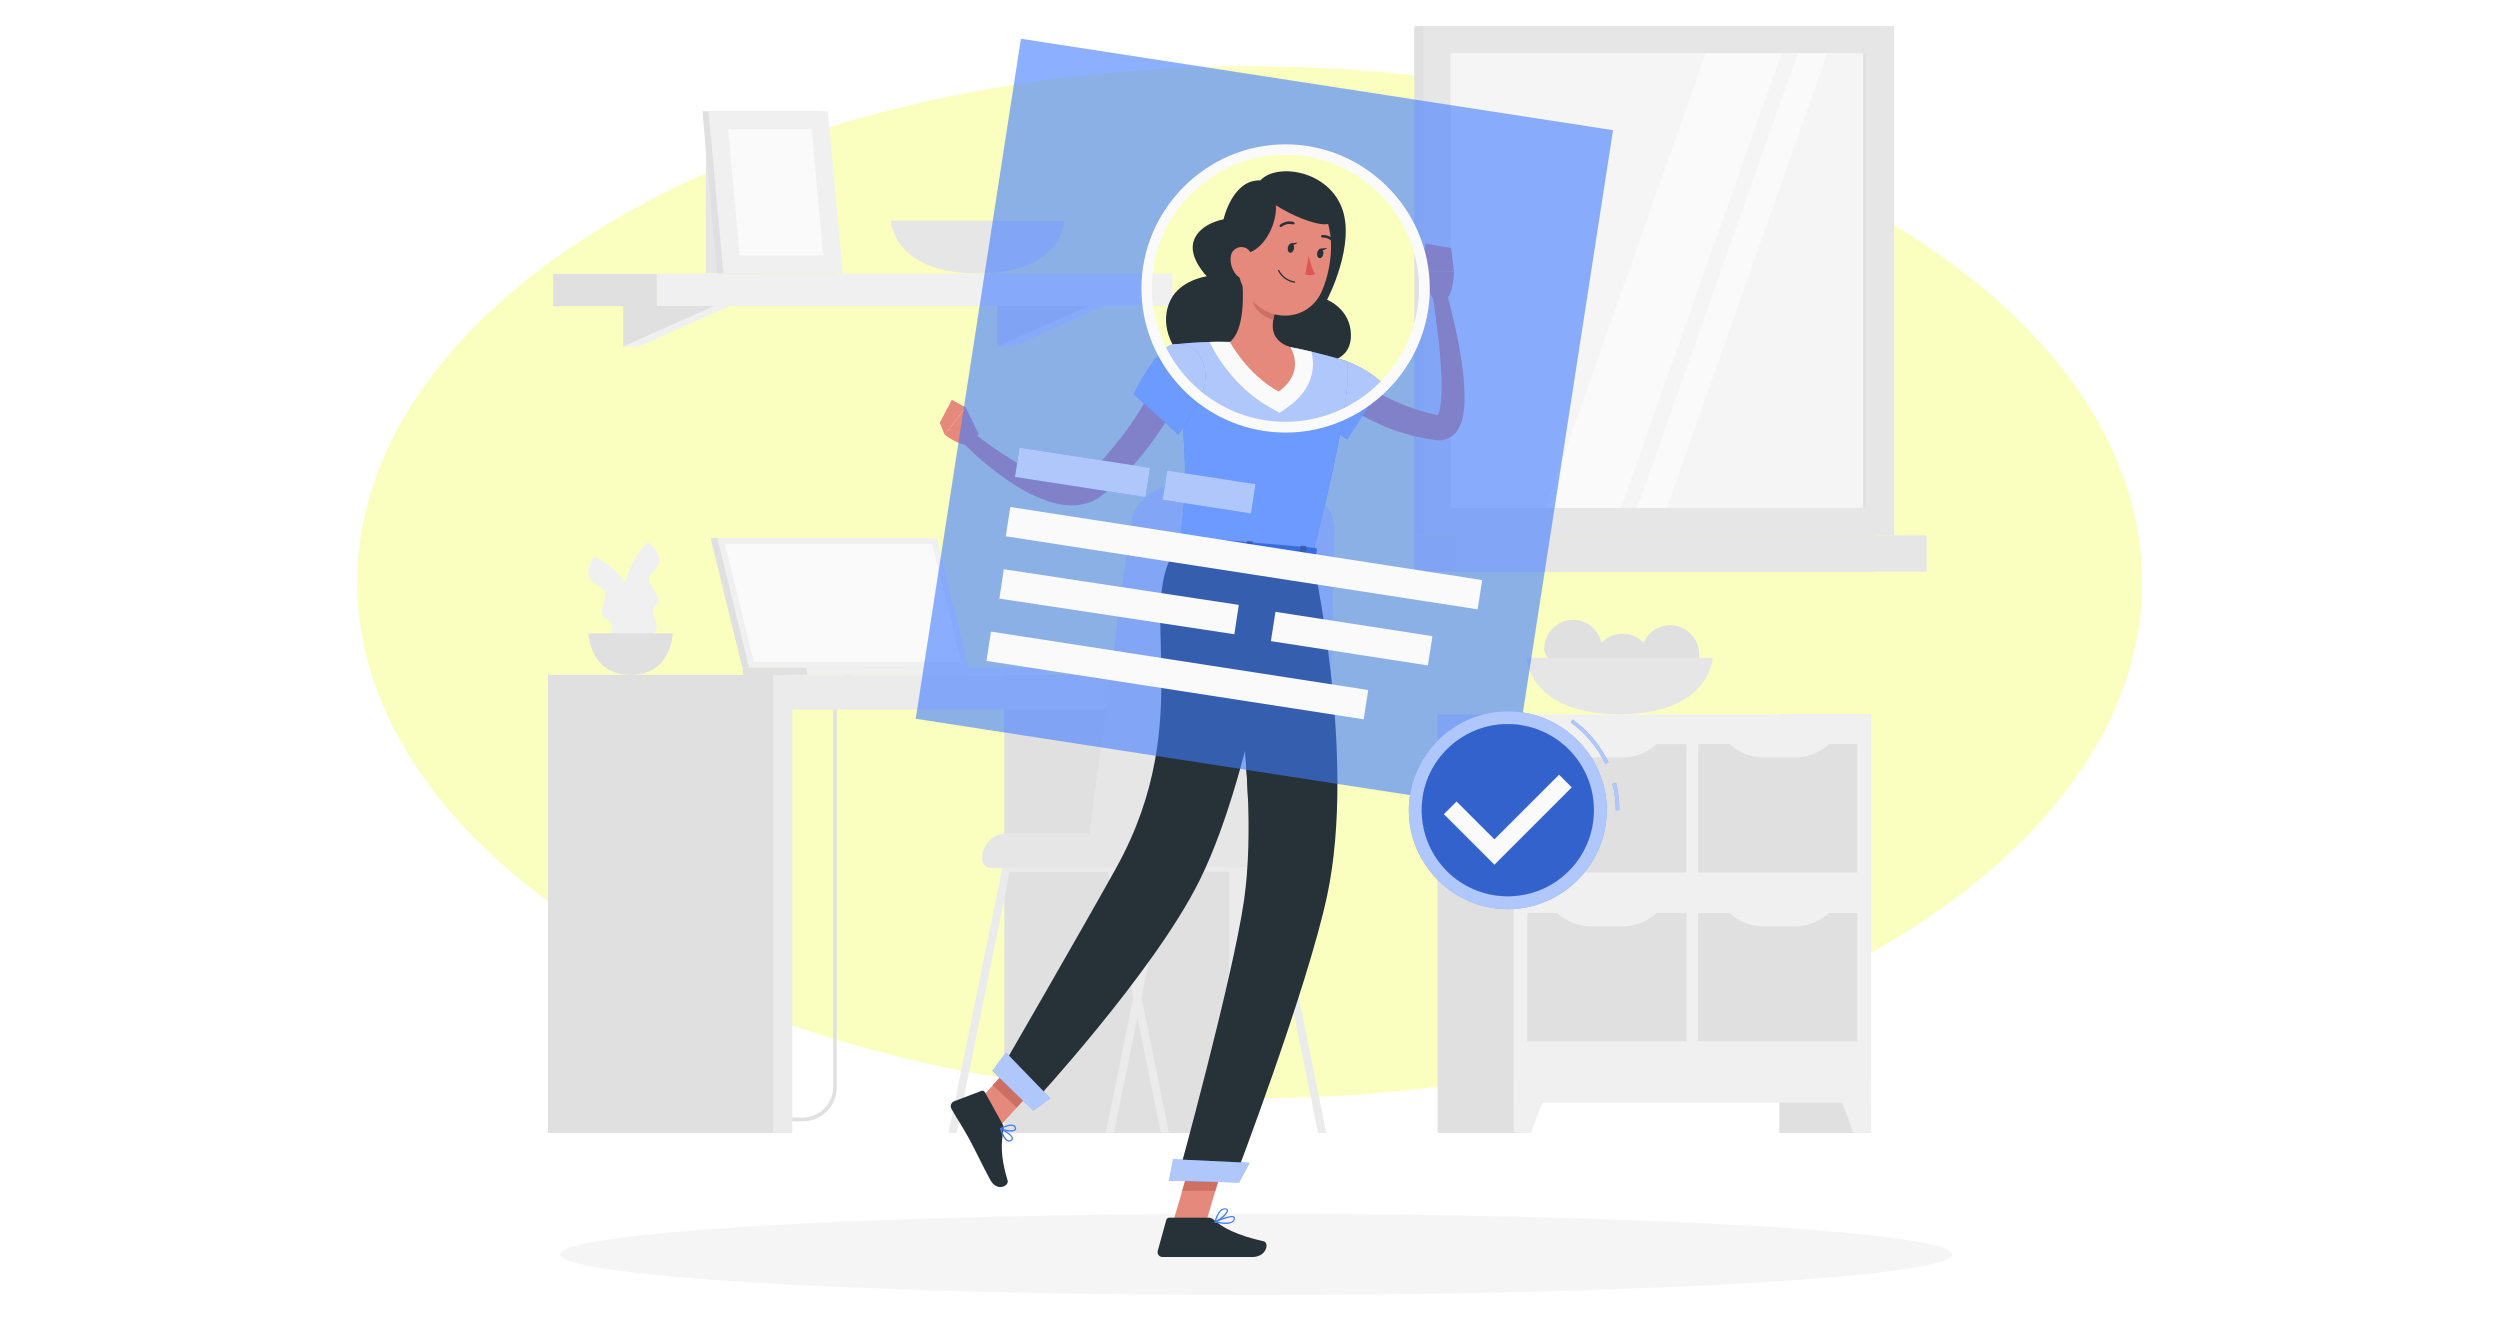 <svg clip-rule="evenodd" fill-rule="evenodd" stroke-linejoin="round" stroke-miterlimit="2" viewBox="0 0 700 370" xmlns="http://www.w3.org/2000/svg"><g transform="scale(1.4 .74)"><path d="m0 0h500v500h-500z" fill="none"/><circle cx="250" cy="250" fill="#faffc0" r="250" transform="matrix(.714 0 0 .781 71.429 25.095)"/><path d="m395.74 265.78h25.48v116.62h-25.48z" fill="#e0e0e0" transform="matrix(.718 0 0 1.358 71.725 -90.618)"/><path d="m416.38 382.4h4.84v-13.77h-9.91z" fill="#f0f0f0" fill-rule="nonzero" transform="matrix(.718 0 0 1.358 71.725 -90.618)"/><path d="m300.52 265.78h25.48v116.62h-25.48z" fill="#e0e0e0" transform="matrix(.718 0 0 1.358 71.725 -90.618)"/><path d="m321.77 265.78h99.45v108.17h-99.45z" fill="#f0f0f0" transform="matrix(.718 0 0 1.358 71.725 -90.618)"/><path d="m377.42 316.69h35.76v44.35h-35.76z" fill="#e0e0e0" transform="matrix(0 -1.358 .718 0 112.238 906.563)"/><path d="m329.82 316.69h35.76v44.35h-35.76z" fill="#e0e0e0" transform="matrix(0 -1.358 .718 0 78.072 841.91)"/><path d="m352.09 324.84h-8.78c-3.809-.001-7.454-1.572-10.07-4.34h28.92c-2.616 2.768-6.261 4.339-10.07 4.34z" fill="#f0f0f0" fill-rule="nonzero" transform="matrix(.718 0 0 1.358 71.725 -90.618)"/><path d="m400.13 324.84h-8.77c-3.812 0-7.46-1.571-10.08-4.34h28.93c-2.621 2.767-6.269 4.337-10.08 4.34z" fill="#f0f0f0" fill-rule="nonzero" transform="matrix(.718 0 0 1.358 71.725 -90.618)"/><path d="m377.42 269.63h35.76v44.35h-35.76z" fill="#e0e0e0" transform="matrix(0 -1.358 .718 0 146.025 842.643)"/><path d="m329.82 269.63h35.76v44.35h-35.76z" fill="#e0e0e0" transform="matrix(0 -1.358 .718 0 111.851 778.004)"/><path d="m352.09 277.78h-8.78c-3.807-.002-7.45-1.568-10.07-4.33h28.92c-2.62 2.762-6.263 4.328-10.07 4.33z" fill="#f0f0f0" fill-rule="nonzero" transform="matrix(.718 0 0 1.358 71.725 -90.618)"/><path d="m400.13 277.78h-8.77c-3.81-.001-7.456-1.568-10.08-4.33h28.93c-2.625 2.76-6.271 4.326-10.08 4.33z" fill="#f0f0f0" fill-rule="nonzero" transform="matrix(.718 0 0 1.358 71.725 -90.618)"/><path d="m326.61 382.4h-4.84v-13.77h9.92z" fill="#f0f0f0" fill-rule="nonzero" transform="matrix(.718 0 0 1.358 71.725 -90.618)"/><path d="m346.37 247.51c0 4.46 3.1 7.56-1.36 7.56s-14.78-3.1-14.78-7.56c0-4.427 3.643-8.07 8.07-8.07s8.07 3.643 8.07 8.07z" fill="#e0e0e0" fill-rule="nonzero" transform="matrix(.718 0 0 1.358 71.725 -90.618)"/><path d="m360.18 251.36c0 4.45 3.1 7.56-1.36 7.56s-14.82-3.11-14.82-7.56c0-4.427 3.643-8.07 8.07-8.07s8.07 3.643 8.07 8.07z" fill="#e0e0e0" fill-rule="nonzero" transform="matrix(.718 0 0 1.358 71.725 -90.618)"/><path d="m373.41 249c0 4.45 3.1 7.56-1.36 7.56s-14.78-3.11-14.78-7.56c0-4.427 3.643-8.07 8.07-8.07s8.07 3.643 8.07 8.07z" fill="#e0e0e0" fill-rule="nonzero" transform="matrix(.718 0 0 1.358 71.725 -90.618)"/><path d="m325.29 250s.66 15.74 25.95 15.74 25.94-15.74 25.94-15.74z" fill="#e6e6e6" fill-rule="nonzero" transform="matrix(.718 0 0 1.358 71.725 -90.618)"/><path d="m294.05 73.99h128.23v141.9h-128.23z" fill="#e0e0e0" transform="matrix(.718 0 0 1.358 71.725 -90.618)"/><path d="m296.59 73.99h131.13v141.9h-131.13z" fill="#e6e6e6" transform="matrix(.718 0 0 1.358 71.725 -90.618)"/><path d="m294.05 215.89h128.23v10.11h-128.23z" fill="#e0e0e0" transform="matrix(.718 0 0 1.358 71.725 -90.618)"/><path d="m305.65 215.89h131.13v10.11h-131.13z" fill="#e6e6e6" transform="matrix(.718 0 0 1.358 71.725 -90.618)"/><path d="m298.82 86.99h126.66v115.89h-126.66z" fill="#f5f5f5" transform="matrix(0 1.358 -.718 0 435.784 -385.659)"/><path d="m330.52 208.27 44.71-126.66h21.1l-44.71 126.66z" fill="#fafafa" fill-rule="nonzero" transform="matrix(.718 0 0 1.358 71.725 -90.618)"/><path d="m356.15 208.27 44.71-126.66h8.23l-44.71 126.66z" fill="#fafafa" fill-rule="nonzero" transform="matrix(.718 0 0 1.358 71.725 -90.618)"/><path d="m356.29 144.46h126.66v.97h-126.66z" fill="#e0e0e0" transform="matrix(0 1.358 -.718 0 477.044 -463.705)"/><path d="m96.71 105.64h13.66v37.27h-13.66z" fill="#e6e6e6" transform="matrix(.718 0 0 1.358 71.725 -90.618)"/><path d="m78.04 151.44-4.34 11.84h4.34l26.56-11.84z" fill="#f0f0f0" fill-rule="nonzero" transform="matrix(.718 0 0 1.358 71.725 -90.618)"/><path d="m73.7 151.44v11.84l26.57-11.84z" fill="#e0e0e0" fill-rule="nonzero" transform="matrix(.718 0 0 1.358 71.725 -90.618)"/><path d="m182.2 151.44-4.33 11.84h4.33l26.57-11.84z" fill="#f0f0f0" fill-rule="nonzero" transform="matrix(.718 0 0 1.358 71.725 -90.618)"/><path d="m177.87 151.44v11.84l26.56-11.84z" fill="#e0e0e0" fill-rule="nonzero" transform="matrix(.718 0 0 1.358 71.725 -90.618)"/><path d="m54.2 142.99h28.89v9.01h-28.89z" fill="#e0e0e0" transform="matrix(-.718 0 0 -1.358 170.298 310.056)"/><path d="m83.09 142.99h143.63v9.01h-143.63z" fill="#f0f0f0" transform="matrix(.718 0 0 1.358 71.725 -90.618)"/><path d="m133.12 142.91h-33.25l-4.11-45.17h33.25z" fill="#e0e0e0" fill-rule="nonzero" transform="matrix(.718 0 0 1.358 71.725 -90.618)"/><path d="m134.84 142.91h-33.24l-4.12-45.17h33.25z" fill="#f0f0f0" fill-rule="nonzero" transform="matrix(.718 0 0 1.358 71.725 -90.618)"/><path d="m106.14 137.91-3.2-35.17h23.25l3.2 35.17z" fill="#fafafa" fill-rule="nonzero" transform="matrix(.718 0 0 1.358 71.725 -90.618)"/><path d="m148.26 128.24s.61 14.67 24.18 14.67 24.18-14.67 24.18-14.67z" fill="#e6e6e6" fill-rule="nonzero" transform="matrix(.718 0 0 1.358 71.725 -90.618)"/><path d="m123.76 379.16h-36.43c-.026.001-.052.001-.078.001-2.112 0-3.85-1.738-3.85-3.85 0-1.253.612-2.431 1.638-3.151l.59.8c-.721.54-1.147 1.389-1.147 2.29 0 1.564 1.283 2.853 2.847 2.86h36.43c4.617-.005 8.415-3.803 8.42-8.42v-107.81c.005-5.025 4.135-9.159 9.16-9.17h10.9v1h-10.9c-4.476.011-8.155 3.694-8.16 8.17v107.86c-.011 5.164-4.256 9.409-9.42 9.42z" fill="#e0e0e0" fill-rule="nonzero" transform="matrix(.718 0 0 1.358 71.725 -90.618)"/><path d="m179.84 254.77h65.61v127.63h-65.61z" fill="#e0e0e0" transform="matrix(.718 0 0 1.358 71.725 -90.618)"/><path d="m242.51 254.77h5.41v127.63h-5.41z" fill="#ebebeb" transform="matrix(.718 0 0 1.358 71.725 -90.618)"/><path d="m119.14 254.77h130.46v9.57h-130.46z" fill="#ebebeb" transform="matrix(-.718 0 0 -1.358 336.45 614.469)"/><path d="m52.74 254.77h65.61v127.63h-65.61z" fill="#e0e0e0" transform="matrix(.718 0 0 1.358 71.725 -90.618)"/><path d="m115.4 254.77h5.41v127.63h-5.41z" fill="#ebebeb" transform="matrix(.718 0 0 1.358 71.725 -90.618)"/><path d="m98.03 216.67h61.14l8.86 36.1h-61.14z" fill="#e0e0e0" fill-rule="nonzero" transform="matrix(.718 0 0 1.358 71.725 -90.618)"/><path d="m106.89 252.77.25 2h61.14l-.24-2z" fill="#e0e0e0" fill-rule="nonzero" transform="matrix(.718 0 0 1.358 71.725 -90.618)"/><path d="m99.92 216.67h61.14l8.86 36.1h-61.14z" fill="#f0f0f0" fill-rule="nonzero" transform="matrix(.718 0 0 1.358 71.725 -90.618)"/><path d="m110.07 251.12-8.05-32.8h57.74l8.05 32.8z" fill="#fafafa" fill-rule="nonzero" transform="matrix(.718 0 0 1.358 71.725 -90.618)"/><path d="m124.71 252.77.24 2h67.33l-.25-2z" fill="#f0f0f0" fill-rule="nonzero" transform="matrix(.718 0 0 1.358 71.725 -90.618)"/><path d="m77.07 245.67s-9-15.51 3.49-27.86c0 0 3.25 2.13 3.2 5s-3.48 3.58-2.75 6 4 4.72 1.86 6.69.34 3.72.2 6.14-6 4.03-6 4.03z" fill="#f0f0f0" fill-rule="nonzero" transform="matrix(.718 0 0 1.358 71.725 -90.618)"/><path d="m77.75 247.09s3.65-17.56-12.09-25.34c0 0-2.42 3.05-1.47 5.74s4.44 2.29 4.49 4.79-2.3 5.73.35 6.93.84 3.64 1.74 5.88 6.98 2 6.98 2z" fill="#f0f0f0" fill-rule="nonzero" transform="matrix(.718 0 0 1.358 71.725 -90.618)"/><path d="m64 243.2s.3 11.57 11.77 11.57 11.74-11.57 11.74-11.57z" fill="#e0e0e0" fill-rule="nonzero" transform="matrix(.718 0 0 1.358 71.725 -90.618)"/><path d="m225.74 382.4h-2.28l-6.53-32.16-1.14-5.63-7.12-35h-27.29l-14.79 72.79h-2.28l15.07-74.18c.101-.519.562-.895 1.09-.89h29.11c.528-.005.989.371 1.09.89l6.25 30.78 1.15 5.63z" fill="#ebebeb" fill-rule="nonzero" transform="matrix(.718 0 0 1.358 71.725 -90.618)"/><path d="m269.55 382.4h-2.29l-14.79-72.83h-27.28l-7.12 35.06-1.14 5.61-6.53 32.16h-2.28l7.67-37.79 1.13-5.61 6.26-30.78c.101-.519.562-.895 1.09-.89h29.11c.529-.002.991.372 1.1.89z" fill="#ebebeb" fill-rule="nonzero" transform="matrix(.718 0 0 1.358 71.725 -90.618)"/><path d="m202.29 308.45h50.14c9.508-.009 17.375-7.724 17.57-17.23l1.87-76.2c.001-.067.002-.133.002-.2 0-7.026-5.776-12.81-12.802-12.82h-31.43c-6.481.003-11.992 4.921-12.73 11.36z" fill="#e6e6e6" fill-rule="nonzero" transform="matrix(.718 0 0 1.358 71.725 -90.618)"/><path d="m173.7 298.84h53.43c1.371 0 2.5 1.129 2.5 2.5v.24c0 3.769-3.101 6.87-6.87 6.87h-49.06z" fill="#e6e6e6" fill-rule="nonzero" transform="matrix(-.718 0 0 -1.358 361.291 734.24)"/><g transform="matrix(.718 0 0 1.358 71.725 -90.618)"><ellipse cx="250" cy="416.24" fill="#f5f5f5" rx="193.89" ry="11.32"/><path d="m276.44 170.82.65.55c.24.21.51.41.77.61.52.41 1 .82 1.6 1.21 1.08.79 2.23 1.51 3.38 2.23 2.32 1.43 4.751 2.671 7.27 3.71 2.508 1.069 5.092 1.951 7.73 2.64.66.18 1.34.3 2 .45l1 .22c.21 0 0 0 0 .05-.136.032-.265.09-.38.17-.09.09-.09.09-.05.07.198-.293.353-.613.46-.95.355-1.154.573-2.345.65-3.55.12-1.31.16-2.69.15-4.08 0-2.79-.22-5.64-.44-8.5s-.57-5.73-.94-8.61-.78-5.76-1.21-8.6l3.76-.86c1.656 5.708 2.991 11.503 4 17.36.524 2.978.888 5.983 1.09 9 .117 1.557.154 3.119.11 4.68-.014 1.723-.232 3.438-.65 5.11-.282 1.069-.742 2.083-1.36 3-.432.625-.97 1.17-1.59 1.61-.712.508-1.528.85-2.39 1-.741.125-1.499.125-2.24 0l-1.15-.19c-.77-.13-1.55-.23-2.31-.4-3.066-.609-6.077-1.472-9-2.58-2.922-1.121-5.748-2.479-8.45-4.06-1.35-.81-2.67-1.66-3.95-2.59-.64-.46-1.27-1-1.9-1.44-.31-.26-.62-.51-.93-.79s-.6-.51-1-.89z" fill="#e4897b" fill-rule="nonzero"/><path d="m265.57 166.27c11-1.49 19.84 7.38 19.84 7.38l-10.06 15.52s-10.78-6.9-12.68-11.6c-1.96-4.89-2.73-10.57 2.9-11.3z" fill="#407bff" fill-rule="nonzero"/><path d="m265.57 166.27c11-1.49 19.84 7.38 19.84 7.38l-10.06 15.52s-10.78-6.9-12.68-11.6c-1.96-4.89-2.73-10.57 2.9-11.3z" fill="#fafafa" fill-opacity=".6" fill-rule="nonzero"/><path d="m299.17 149.79-3.65-7.32 9.57-.08s.19 5.11-2.23 8z" fill="#e4897b" fill-rule="nonzero"/><path d="m297.22 134.6 7.12 1.27.75 6.52-9.57.08z" fill="#e4897b" fill-rule="nonzero"/><path d="m226.67 407.87 8.96.86 6.2-21.04-8.96-.87z" fill="#e4897b" fill-rule="nonzero"/><path d="m169.7 376.75 6.64 6.24 14.34-15.76-6.64-6.24z" fill="#e4897b" fill-rule="nonzero"/><path d="m179.41 380-5-9c-.175-.318-.561-.459-.9-.33l-7.69 2.92c-.543.233-.897.769-.897 1.36 0 .252.065.5.187.72 1.79 3.1 2.82 4.51 5 8.46 1.35 2.44 4 8 5.85 11.38s5.28 1.69 4.81.13c-2.14-7-1.73-10.93-1.13-14 .12-.557.039-1.138-.23-1.64z" fill="#263238" fill-rule="nonzero"/><path d="m236.68 406h-10.86c-.398.004-.747.275-.85.66l-2.37 8.59c-.032.117-.049.238-.049.36 0 .746.614 1.36 1.36 1.36h.019 25.01c4 0 4.8-4 3.16-4.38-7.36-1.62-11.61-3.87-13.88-6-.421-.384-.971-.594-1.54-.59z" fill="#263238" fill-rule="nonzero"/><path d="m241.83 387.69-3.2 10.85h-9.22l3.45-11.71z" fill="#ce6f64" fill-rule="nonzero"/><path d="m184.03 361 6.65 6.23-7.4 8.12-6.64-6.23z" fill="#ce6f64" fill-rule="nonzero"/><path d="m276.41 160.06c-.07-7.27-6.65-9.81-6.65-9.81s8.23-15.58 4-25.92-18.17-12.16-22.59-7.33c-7.77-.33-10.24 10.83-10.24 10.83s-6.5 1.09-8.25 5.82 3.58 10.06 3.58 10.06-7.42 1-10.15 6.71-1.05 13.29 7.15 19.83c11.92 9.5 33.83-2.42 33.83-2.42s9.4.59 9.32-7.77z" fill="#263238" fill-rule="nonzero"/><path d="m275 167.29s4 1.75-9.36 54.52l-37-3.21c1.92-15 2.75-24.32-1.78-55.88 5.279-.624 10.596-.862 15.91-.71 5.634.085 11.255.569 16.82 1.45 5.197 1.018 10.341 2.297 15.41 3.83z" fill="#407bff" fill-rule="nonzero"/><path d="m275 167.29s4 1.75-9.36 54.52l-37-3.21c1.92-15 2.75-24.32-1.78-55.88 5.279-.624 10.596-.862 15.91-.71 5.634.085 11.255.569 16.82 1.45 5.197 1.018 10.341 2.297 15.41 3.83z" fill="#fafafa" fill-opacity=".6" fill-rule="nonzero"/><path d="m265.41 164.71c-1.92-.46-4-.9-5.9-1.25-5.565-.884-11.186-1.372-16.82-1.46-1.93-.07-3.86-.07-5.67 0l1.24 2.36c.22.42 5.5 10.27 15.53 15.86l2.76 1.54 2.57-1.83c6.48-4.63 7.44-10.65 6.29-15.22z" fill="#fafafa" fill-rule="nonzero"/><path d="m246 143.21c.59 5.51.79 15.52-3.3 18.8 0 0 4.68 8.89 13.54 13.82 7.84-5.58 3.28-12.37 3.28-12.37-5.91-2-5.37-6.42-4-10.54z" fill="#e4897b" fill-rule="nonzero"/><path d="m249.89 147.17 5.66 5.75c-.345.956-.606 1.939-.78 2.94-2.27-.53-5.57-2.9-5.61-5.34.045-1.151.293-2.285.73-3.35z" fill="#ce6f64" fill-rule="nonzero"/><path d="m245.76 130.71c-1.09 9-1.74 12.81 1.93 18.22 5.52 8.12 16.84 7.48 20.59-1 3.38-7.66 4.59-21.12-3.5-26.27-2-1.287-4.328-1.972-6.706-1.972-6.282 0-11.62 4.778-12.314 11.022z" fill="#e4897b" fill-rule="nonzero"/><path d="m252.74 119.62c6.95 1.8.08 22.94-11 16.81 0 0 .5-8.93 3.58-12.72 1.862-2.257 4.517-3.721 7.42-4.09z" fill="#263238" fill-rule="nonzero"/><path d="m252 120.79c3 4.88 25.25 14.13 17.77 3.63s-17.77-3.63-17.77-3.63z" fill="#263238" fill-rule="nonzero"/><path d="m242.9 138.5c-.125 1.753.447 3.486 1.59 4.82 1.54 1.75 3.57.69 4.21-1.43.57-1.9.46-5.1-1.59-6.08-.381-.168-.794-.255-1.211-.255-1.625 0-2.969 1.32-2.999 2.945z" fill="#e4897b" fill-rule="nonzero"/><path d="m265.6 221.81s12.53 55.44 4.17 94.52c-5.6 26.18-25.81 79.06-25.81 79.06l-15.8-.4s15.29-55.5 18.46-77.32c5.41-37.34-8.14-98.21-8.14-98.21z" fill="#263238" fill-rule="nonzero"/><path d="m251.15 233-7.9 12.46c2.381 14.775 3.89 29.678 4.52 44.63 11.11-19.89 5.85-46.56 3.38-57.09z" fill="#263238" fill-rule="nonzero"/><path d="m245.26 396.21-19.52-.5 1.13-5.99 21.31 1.01z" fill="#407bff" fill-rule="nonzero"/><path d="m245.26 396.21-19.52-.5 1.13-5.99 21.31 1.01z" fill="#fafafa" fill-opacity=".6" fill-rule="nonzero"/><path d="m257.5 221.21s-7.35 58.8-23.29 90.9c-12.87 25.89-47.21 62.89-47.21 62.89l-8.78-9.05s23.2-40.11 32.77-57.34c23.46-42.23 4.28-74.45 17.58-90z" fill="#263238" fill-rule="nonzero"/><path d="m187.88 376.16-11.34-11.05 3.77-5.12 12.35 12.77z" fill="#407bff" fill-rule="nonzero"/><path d="m187.88 376.16-11.34-11.05 3.77-5.12 12.35 12.77z" fill="#fafafa" fill-opacity=".6" fill-rule="nonzero"/><path d="m228.19 216.38-1.95 3.17c-.16.25.13.54.55.57l38.85 3.36c.34 0 .63-.11.67-.32l.62-3.28c0-.23-.23-.45-.6-.48l-37.51-3.25c-.236-.039-.475.048-.63.23z" fill="#407bff" fill-rule="nonzero"/><path d="m228.19 216.38-1.95 3.17c-.16.25.13.54.55.57l38.85 3.36c.34 0 .63-.11.67-.32l.62-3.28c0-.23-.23-.45-.6-.48l-37.51-3.25c-.236-.039-.475.048-.63.23z" fill-opacity=".3" fill-rule="nonzero"/><path d="m232.87 221-1-.09c-.2 0-.34-.13-.32-.26l.85-4.26c0-.13.21-.22.41-.2l1 .09c.2 0 .34.13.32.26l-.84 4.26c-.04.14-.22.2-.42.2z" fill="#263238" fill-rule="nonzero"/><path d="m262.79 223.6-1-.09c-.2 0-.34-.13-.32-.26l.85-4.27c0-.12.21-.21.41-.19l1 .09c.2 0 .34.13.32.25l-.84 4.27c-.04.13-.21.21-.42.2z" fill="#263238" fill-rule="nonzero"/><path d="m247.83 222.3-1-.08c-.2 0-.34-.14-.32-.26l.85-4.27c0-.12.21-.21.41-.19l1 .08c.2 0 .34.14.32.26l-.84 4.27c-.04.12-.25.21-.42.19z" fill="#263238" fill-rule="nonzero"/><path d="m258.83 135.68c-.13.72.15 1.38.62 1.47s1-.43 1.1-1.16-.14-1.39-.62-1.47-.93.48-1.1 1.16z" fill="#263238" fill-rule="nonzero"/><path d="m267 137.18c-.13.72.15 1.38.62 1.47s1-.43 1.1-1.16-.14-1.39-.62-1.47-.92.43-1.1 1.16z" fill="#263238" fill-rule="nonzero"/><path d="m267.93 136 1.83-.18s-1.14 1.18-1.83.18z" fill="#263238" fill-rule="nonzero"/><path d="m264.64 138c.35 1.775.938 3.494 1.75 5.11-.849.396-1.831.396-2.68 0z" fill="#de5753" fill-rule="nonzero"/><path d="m260.67 145.51c-1.978-.306-3.689-1.557-4.58-3.35-.034-.091.011-.193.1-.23.023-.011.047-.016.072-.016.07 0 .132.042.158.106.854 1.67 2.458 2.835 4.31 3.13.099 0 .18.081.18.18s-.081.18-.18.18z" fill="#263238" fill-rule="nonzero"/><path d="m256.88 130c-.002 0-.005 0-.007 0-.197 0-.36-.162-.36-.36 0-.114.055-.222.147-.29 1.068-.86 2.491-1.148 3.81-.77.144.051.241.187.241.34 0 .041-.007.081-.021.12-.051.144-.187.241-.34.241-.041 0-.081-.007-.12-.021-1.088-.299-2.256-.053-3.13.66-.064.048-.14.076-.22.08z" fill="#263238" fill-rule="nonzero"/><path d="m271.68 134.42c-.108 0-.21-.048-.28-.13-.692-.893-1.771-1.403-2.9-1.37-.196.018-.374-.125-.4-.32-.002-.014-.002-.027-.002-.041 0-.182.141-.335.322-.349 1.373-.071 2.696.535 3.54 1.62.135.142.135.368 0 .51-.08.061-.18.089-.28.08z" fill="#263238" fill-rule="nonzero"/><path d="m229.59 176c-1.504 2.984-3.173 5.882-5 8.68-1.8 2.76-3.7 5.46-5.75 8.06-2.071 2.609-4.292 5.097-6.65 7.45-1.22 1.15-2.41 2.32-3.72 3.4l-1 .82-.24.2-.32.25c-.211.172-.431.332-.66.48-.909.623-1.898 1.121-2.94 1.48-1.962.64-4.036.868-6.09.67-1.84-.184-3.653-.583-5.4-1.19-3.237-1.129-6.323-2.651-9.19-4.53-5.516-3.578-10.597-7.787-15.14-12.54l2.66-2.79c2.39 1.92 4.91 3.83 7.49 5.56 2.527 1.77 5.158 3.386 7.88 4.84 2.591 1.423 5.327 2.567 8.16 3.41 2.7.75 5.41.88 7.28.1 1.057-.459 2.001-1.142 2.77-2 1.11-1 2.14-2.11 3.19-3.19 2.05-2.23 3.95-4.62 5.82-7s3.56-5 5.2-7.6c.83-1.3 1.62-2.62 2.4-3.94s1.53-2.71 2.18-3.95z" fill="#e4897b" fill-rule="nonzero"/><path d="m172.68 187.63-3.56-7.36-5.92 7.52s3.92 3.27 7.73 3.15z" fill="#e4897b" fill-rule="nonzero"/><path d="m165.23 178.12-3.35 6.41 1.32 3.26 5.92-7.52z" fill="#e4897b" fill-rule="nonzero"/><path d="m226.78 162.72c-4.54.8-10.91 13.83-10.91 13.83l12.47 11.27s8.08-10.85 7.6-16.77c-.41-5.05-3.38-9.35-9.16-8.33z" fill="#407bff" fill-rule="nonzero"/><path d="m226.78 162.72c-4.54.8-10.91 13.83-10.91 13.83l12.47 11.27s8.08-10.85 7.6-16.77c-.41-5.05-3.38-9.35-9.16-8.33z" fill="#fafafa" fill-opacity=".6" fill-rule="nonzero"/><path d="m181.16 384.83c-.119.001-.238-.019-.35-.06-1.09-.36-1.8-2.37-2.13-3.54-.02-.069.004-.145.06-.19.062-.036.138-.036.2 0 .33.17 3.23 1.73 3.32 2.87.028.255-.093.504-.31.64-.225.178-.503.276-.79.28zm-2-3.28c.5 1.61 1.15 2.67 1.77 2.88.287.086.6.013.82-.19.111-.066.174-.191.16-.32-.06-.7-1.76-1.81-2.76-2.37z" fill="#407bff" fill-rule="nonzero"/><path d="m181.61 382c-.989-.004-1.963-.233-2.85-.67-.057-.028-.092-.087-.09-.15 0-.068.039-.13.1-.16.09 0 2.39-1.31 3.63-.87.309.1.555.336.67.64.162.296.095.669-.16.89-.387.246-.843.358-1.3.32zm-2.36-.82c1 .42 2.89.68 3.43.22.09-.07.17-.2.06-.48-.08-.205-.25-.364-.46-.43-.85-.3-2.38.37-3.03.69z" fill="#407bff" fill-rule="nonzero"/><path d="m241.5 407.76c-1.01-.023-2.016-.151-3-.38-.076-.017-.133-.082-.14-.16-.011-.075.03-.149.1-.18.45-.21 4.38-2 5.38-1.36.181.126.281.34.26.56-.024.396-.222.762-.54 1-.619.377-1.337.558-2.06.52zm-2.34-.62c1.17.22 3.33.5 4.22-.17.238-.178.385-.453.4-.75.012-.092-.026-.184-.1-.24-.56-.38-2.89.44-4.52 1.16z" fill="#407bff" fill-rule="nonzero"/><path d="m238.58 407.38c-.038.016-.082.016-.12 0-.051-.045-.074-.114-.06-.18 0-.16.94-4.05 3.07-3.8.54.06.68.33.71.54.14 1-2.35 3-3.53 3.47zm2.7-3.67c-1.37 0-2.16 2.26-2.43 3.17 1.29-.68 3.06-2.3 3-2.93 0-.05 0-.19-.39-.23z" fill="#407bff" fill-rule="nonzero"/><path d="m259.72 134.52 1.83-.19s-1.14 1.2-1.83.19z" fill="#263238" fill-rule="nonzero"/><path d="m184.49 77.53-29.31 189.47 164.92 25.48 29.31-189.48zm67.76 107.77c-18.791-2.908-32.798-19.25-32.798-38.264 0-21.242 17.479-38.72 38.72-38.72s38.72 17.478 38.72 38.72c0 1.997-.154 3.991-.462 5.964-3.269 20.972-23.205 35.546-44.18 32.3z" fill="#407bff" fill-opacity=".6" fill-rule="nonzero"/><path d="m258.19 187.26c-2.066-.002-4.129-.163-6.17-.48-19.468-3.037-33.969-19.976-33.969-39.68 0-22.031 18.128-40.16 40.16-40.16 22.031 0 40.16 18.129 40.16 40.16s-18.129 40.16-40.16 40.16c-.007 0-.014 0-.021 0zm-5.71-3.44c1.88.29 3.779.436 5.681.436 20.413 0 37.21-16.797 37.21-37.21s-16.797-37.21-37.21-37.21c-18.271 0-33.974 13.458-36.771 31.514-3.097 20.172 10.925 39.327 31.09 42.47z" fill="#fafafa" fill-rule="nonzero"/></g><path d="m183.2 194.18h36.76v8.26h-36.76z" fill="#407bff" transform="matrix(.71 .208 -.11 1.342 95.195 -129.315)"/><path d="m183.2 194.18h36.76v8.26h-36.76z" fill="#fafafa" fill-opacity=".6" transform="matrix(.71 .208 -.11 1.342 95.195 -129.315)"/><path d="m224.38 199.63h24.87v8.26h-24.87z" fill="#407bff" transform="matrix(.71 .208 -.11 1.342 96.092 -136.541)"/><path d="m224.38 199.63h24.87v8.26h-24.87z" fill="#fafafa" fill-opacity=".6" transform="matrix(.71 .208 -.11 1.342 96.092 -136.541)"/><path d="m180.07 218.07h132.93v8.26h-132.93z" fill="#fafafa" transform="matrix(.71 .208 -.11 1.342 98.196 -138.266)"/><path d="m177.78 230.32h66.1v8.26h-66.1z" fill="#fafafa" transform="matrix(.711 .204 -.108 1.345 99.237 -130.659)"/><path d="m254.41 240.48h44.22v8.26h-44.22z" fill="#fafafa" transform="matrix(.71 .208 -.11 1.342 100.909 -144.133)"/><path d="m174.86 250.75h106.27v8.26h-106.27z" fill="#fafafa" transform="matrix(.71 .208 -.11 1.342 101.627 -133.892)"/><path d="m351.17 292.48h-1c.004-2.482-.302-4.954-.91-7.36l1-.24c.618 2.486.924 5.039.91 7.6zm-3.92-12.92c-2.2-4.605-5.527-8.581-9.67-11.56l.58-.81c4.279 3.073 7.718 7.172 10 11.92z" fill="#407bff" fill-rule="nonzero" transform="matrix(.718 0 0 1.358 71.725 -90.618)"/><path d="m351.17 292.48h-1c.004-2.482-.302-4.954-.91-7.36l1-.24c.618 2.486.924 5.039.91 7.6zm-3.92-12.92c-2.2-4.605-5.527-8.581-9.67-11.56l.58-.81c4.279 3.073 7.718 7.172 10 11.92z" fill="#fafafa" fill-opacity=".6" fill-rule="nonzero" transform="matrix(.718 0 0 1.358 71.725 -90.618)"/><path d="m320.1 264.91c-15.124 0-27.57 12.446-27.57 27.57s12.446 27.57 27.57 27.57 27.57-12.446 27.57-27.57-12.446-27.57-27.57-27.57zm0 51.57c-13.166 0-24-10.834-24-24s10.834-24 24-24 24 10.834 24 24-10.834 24-24 24z" fill="#407bff" fill-rule="nonzero" transform="matrix(.718 0 0 1.358 71.725 -90.618)"/><path d="m320.1 264.91c-15.124 0-27.57 12.446-27.57 27.57s12.446 27.57 27.57 27.57 27.57-12.446 27.57-27.57-12.446-27.57-27.57-27.57zm0 51.57c-13.166 0-24-10.834-24-24s10.834-24 24-24 24 10.834 24 24-10.834 24-24 24z" fill="#fafafa" fill-opacity=".6" fill-rule="nonzero" transform="matrix(.718 0 0 1.358 71.725 -90.618)"/><circle cx="320.1" cy="292.48" fill="#407bff" r="23.99" transform="matrix(.718 0 0 1.358 71.725 -90.618)"/><circle cx="320.1" cy="292.48" fill-opacity=".2" r="23.99" transform="matrix(.718 0 0 1.358 71.725 -90.618)"/><path d="m316.37 307.66-14.08-14.08 3.54-3.53 10.54 10.54 18.01-18.01 3.53 3.54z" fill="#fafafa" fill-rule="nonzero" transform="matrix(.718 0 0 1.358 71.725 -90.618)"/></g></svg>